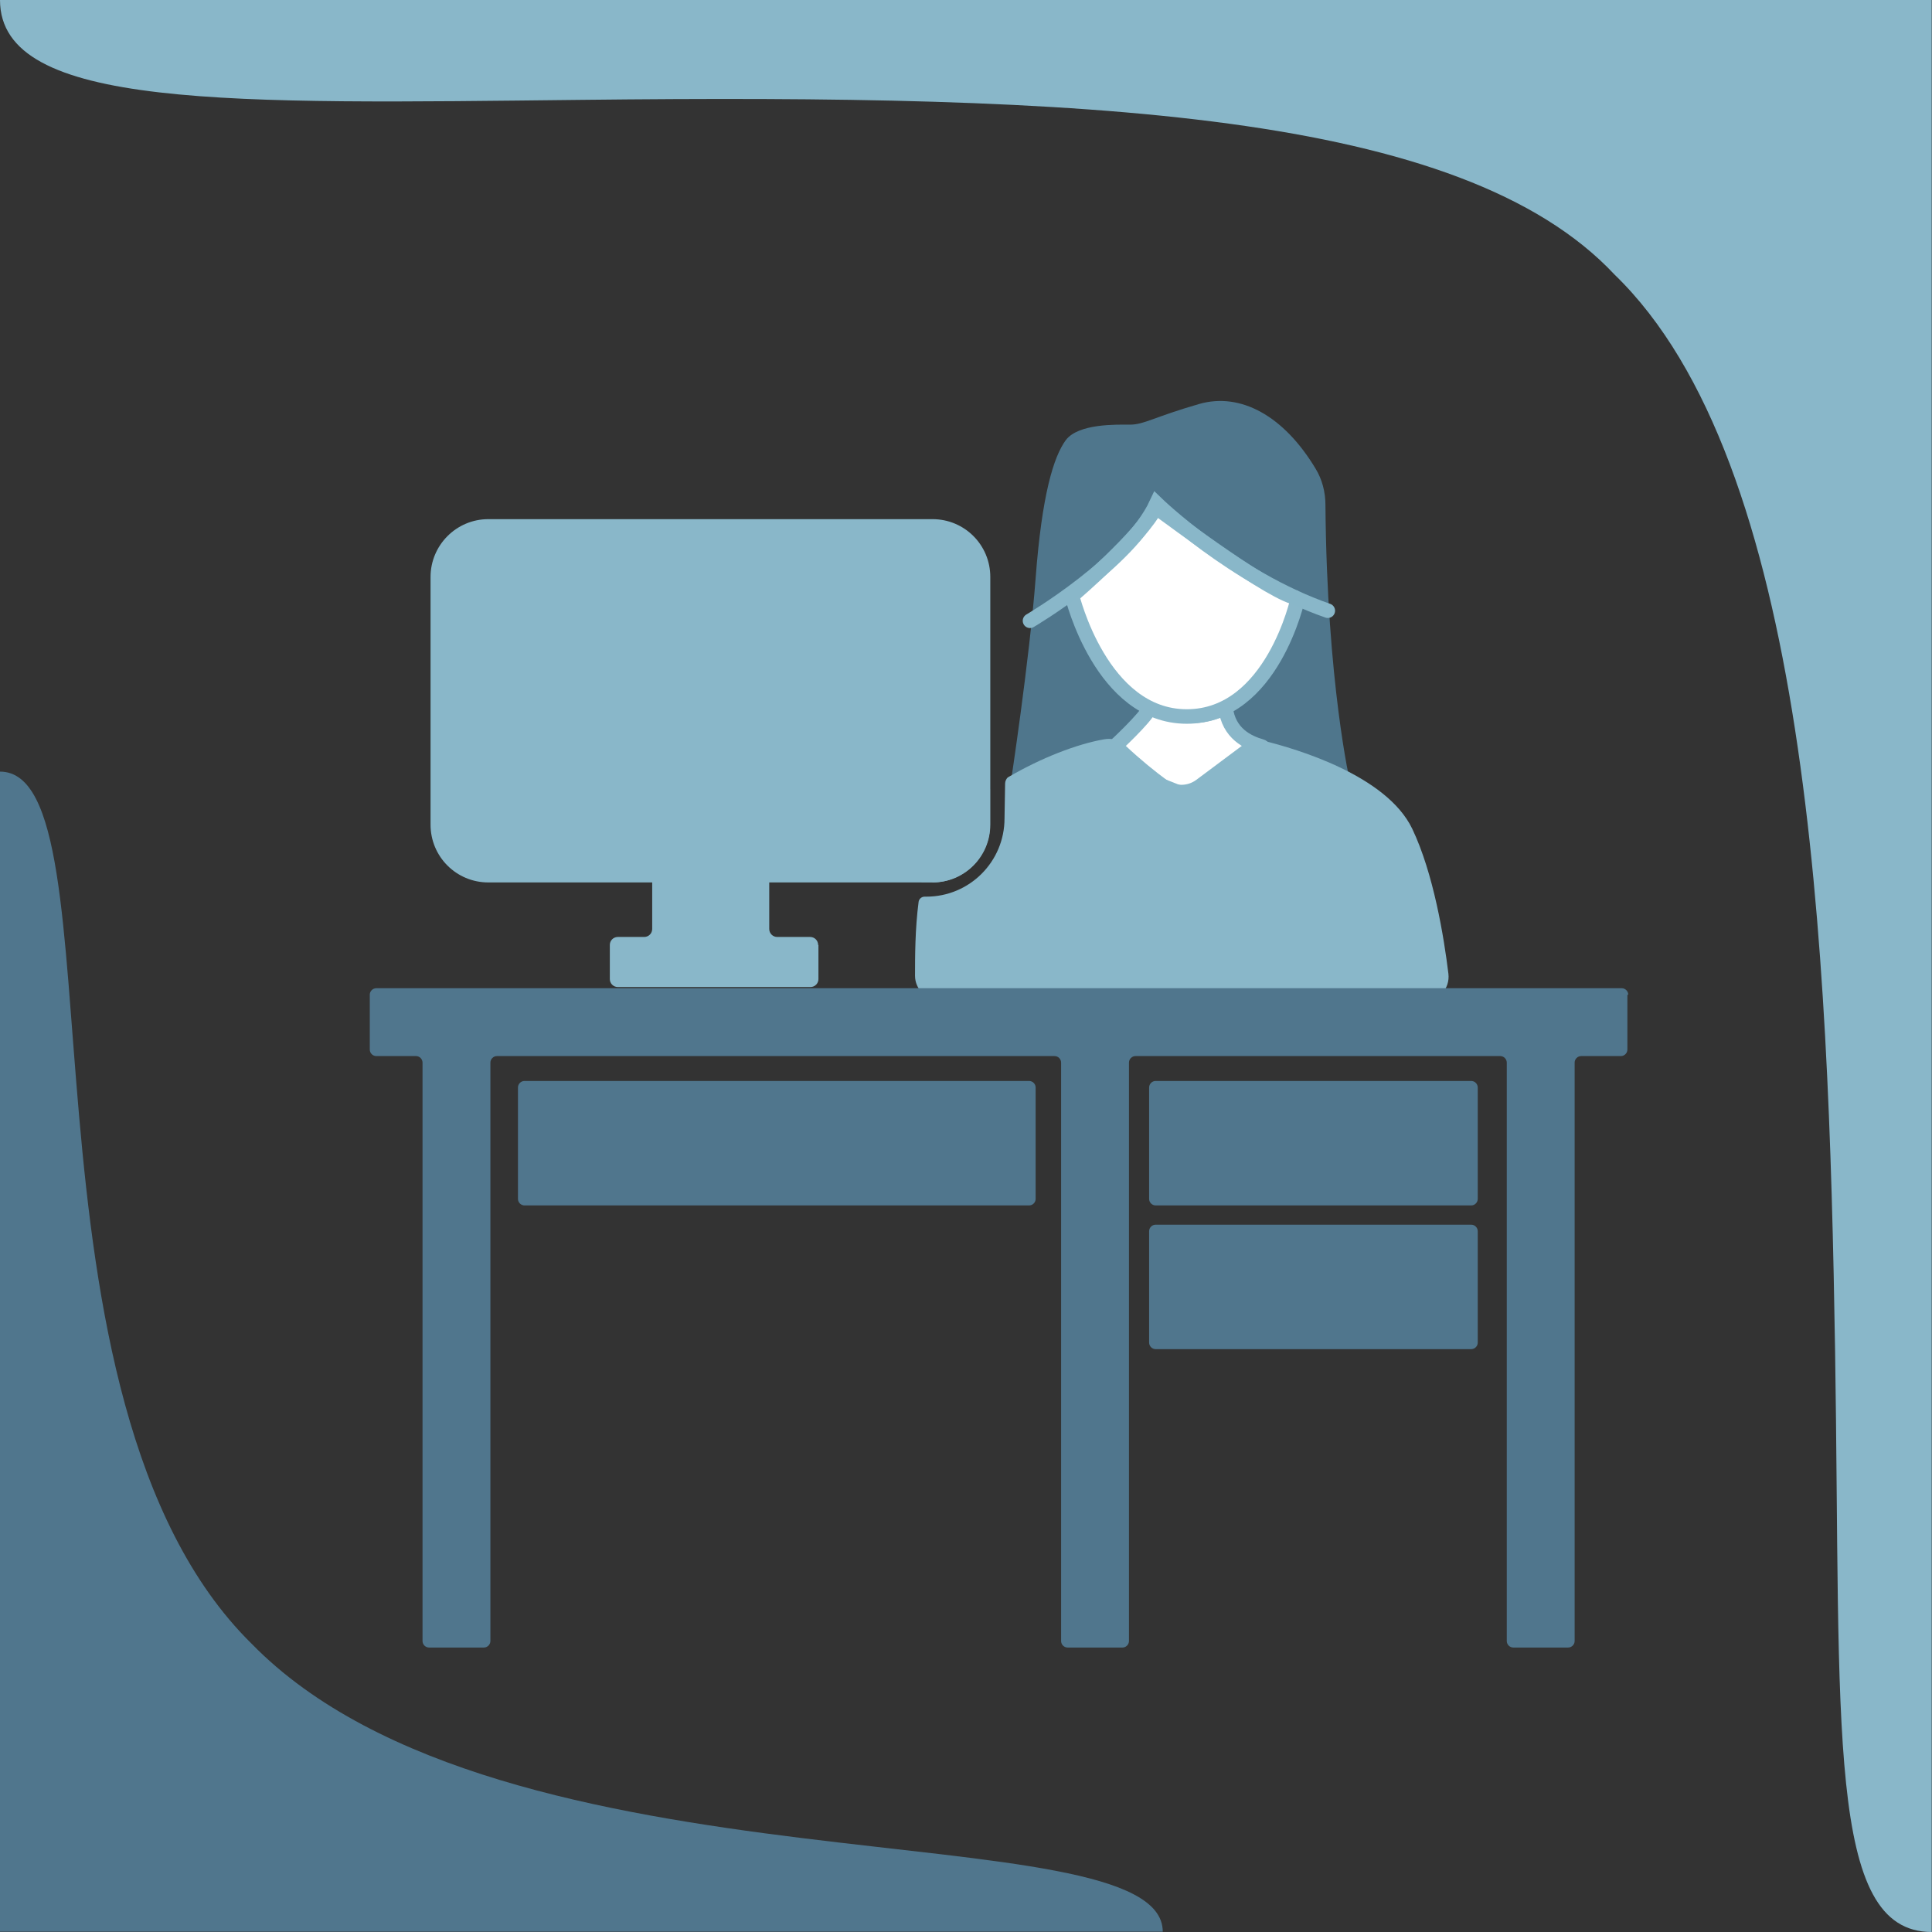 <?xml version="1.0" encoding="UTF-8"?><svg id="Ebene_2" xmlns="http://www.w3.org/2000/svg" xmlns:xlink="http://www.w3.org/1999/xlink" viewBox="0 0 65.2 65.2"><rect x="0" y="0" width="65.2" height="65.2" fill="#333333" stroke="none"/><defs><style>.cls-1{fill:#4f768c;}.cls-2{fill:#fff;}.cls-3,.cls-4,.cls-5{fill:none;}.cls-4{stroke:#8ab7c9;}.cls-4,.cls-5{stroke-miterlimit:10;stroke-width:.49px;}.cls-5{stroke:#89b7c9;stroke-linecap:round;}.cls-6{fill:#89b7c9;}.cls-7{clip-path:url(#clippath);}.cls-8{fill:#50768d;}</style><clipPath id="clippath"><rect class="cls-3" width="65.2" height="65.2"/></clipPath></defs><g id="Ebene_1-2"><g class="cls-7"><path class="cls-1" d="M45.57,26.44s-.79-3.36-.84-9.4c0-.43-.11-.86-.33-1.22-1.08-1.8-2.54-2.58-3.92-2.19-1.53.44-1.87.7-2.34.7s-1.74-.04-2.17.52c-.42.57-.81,1.87-1.02,4.66-.21,2.79-.85,6.97-.85,6.97l5.99,2.2,5.47-2.24Z"/><path class="cls-2" d="M37.61,25.2s1.05-.97,1.18-1.29c.48.14,1.5.51,2.57-.03.1.88.76,1.18,1.21,1.31.45.13-2.04,1.85-2.04,1.85l-2.93-1.16.02-.67Z"/><path class="cls-4" d="M37.61,25.2s1.05-.97,1.18-1.29c.48.14,1.5.51,2.57-.03.1.88.76,1.18,1.21,1.31.45.13-2.04,1.85-2.04,1.85l-2.93-1.16.02-.67Z"/><path class="cls-8" d="M34.73,40.68h-17.03c-.12,0-.22-.1-.22-.22v-3.76c0-.12.1-.22.22-.22h17.03c.12,0,.22.1.22.22v3.76c0,.12-.1.22-.22.22"/><path class="cls-8" d="M49.65,40.68h-10.65c-.12,0-.22-.1-.22-.22v-3.76c0-.12.1-.22.22-.22h10.65c.12,0,.22.1.22.22v3.76c0,.12-.1.22-.22.22"/><path class="cls-8" d="M49.65,45.53h-10.65c-.12,0-.22-.1-.22-.22v-3.76c0-.12.1-.22.22-.22h10.65c.12,0,.22.1.22.22v3.76c0,.12-.1.22-.22.22"/><path class="cls-6" d="M27.62,31.89v1.15c0,.15-.12.27-.27.27h-6.5c-.15,0-.27-.12-.27-.27v-1.15c0-.15.12-.27.27-.27h.89c.15,0,.27-.12.27-.27v-1.82c0-.15.12-.27.27-.27h3.41c.15,0,.27.12.27.27v1.82c0,.15.12.27.27.27h1.11c.15,0,.27.12.27.27"/><path class="cls-2" d="M43.8,20.19s-.86,3.99-3.75,3.99-3.87-4.07-3.87-4.07c0,0,2.42-2.08,2.82-2.99.57.41,4.03,3.01,4.8,3.06"/><path class="cls-4" d="M43.8,20.19s-.86,3.99-3.75,3.99-3.87-4.07-3.87-4.07c0,0,2.42-2.08,2.82-2.99.57.41,4.03,3.01,4.8,3.06"/><path class="cls-5" d="M34.76,20.95s3.34-1.96,4.27-3.96c0,0,2.59,2.51,5.78,3.62"/><path class="cls-6" d="M31.47,29.77h-.37c.17-.85.45-1.63.91-2.06.39-.37.87-.73,1.4-1.08v1.2c0,1.08-.87,1.95-1.95,1.95"/><path class="cls-6" d="M48.05,33.79l-16.34-.04c-.46,0-.83-.37-.83-.82,0-.64,0-1.57.12-2.49.01-.1.1-.18.2-.18h.06c1.46,0,2.64-1.18,2.64-2.64l.02-1.18c0-.07.04-.17.1-.21,1.11-.65,2.32-1.12,3.24-1.28.26-.05.53.03.72.21.51.48,1.02.89,1.39,1.16.3.22.7.22,1,0l1.58-1.18c.2-.15.46-.21.7-.14,1.09.27,4.14,1.16,5.01,2.97.72,1.51,1.07,3.66,1.22,4.89.06.5-.33.94-.83.94"/><path class="cls-6" d="M33.42,19.47v8.36c0,1.08-.87,1.95-1.95,1.95h-14.99c-1.08,0-1.95-.87-1.95-1.95v-8.36c0-1.07.87-1.95,1.95-1.95h14.99c1.08,0,1.95.87,1.95,1.95"/><path class="cls-8" d="M54.92,33.57v1.85c0,.12-.1.22-.22.22h-1.34c-.12,0-.22.1-.22.22v19.52c0,.12-.1.22-.22.22h-1.85c-.12,0-.22-.1-.22-.22v-19.52c0-.12-.1-.22-.22-.22h-12.31c-.12,0-.22.1-.22.22v19.52c0,.12-.1.22-.22.22h-1.85c-.12,0-.22-.1-.22-.22v-19.52c0-.12-.1-.22-.22-.22h-18.82c-.12,0-.22.1-.22.22v19.52c0,.12-.1.22-.22.22h-1.85c-.12,0-.22-.1-.22-.22v-19.52c0-.12-.1-.22-.22-.22h-1.34c-.12,0-.22-.1-.22-.22v-1.85c0-.12.1-.22.22-.22h42.03c.12,0,.22.1.22.22"/><path class="cls-6" d="M19.62,3.37c17-.19,29.69.37,34.87,5.9,6.53,6.32,7.22,22.46,7.44,36.35.2,12.72-.3,19.58,3.26,19.58V0H0C0,3.69,7.78,3.5,19.62,3.37"/><path class="cls-8" d="M0,26.04v39.15h39.24c0-4.17-22.26-1.02-30.75-9.72C.12,47.23,4.17,26.04,0,26.04"/></g></g></svg>